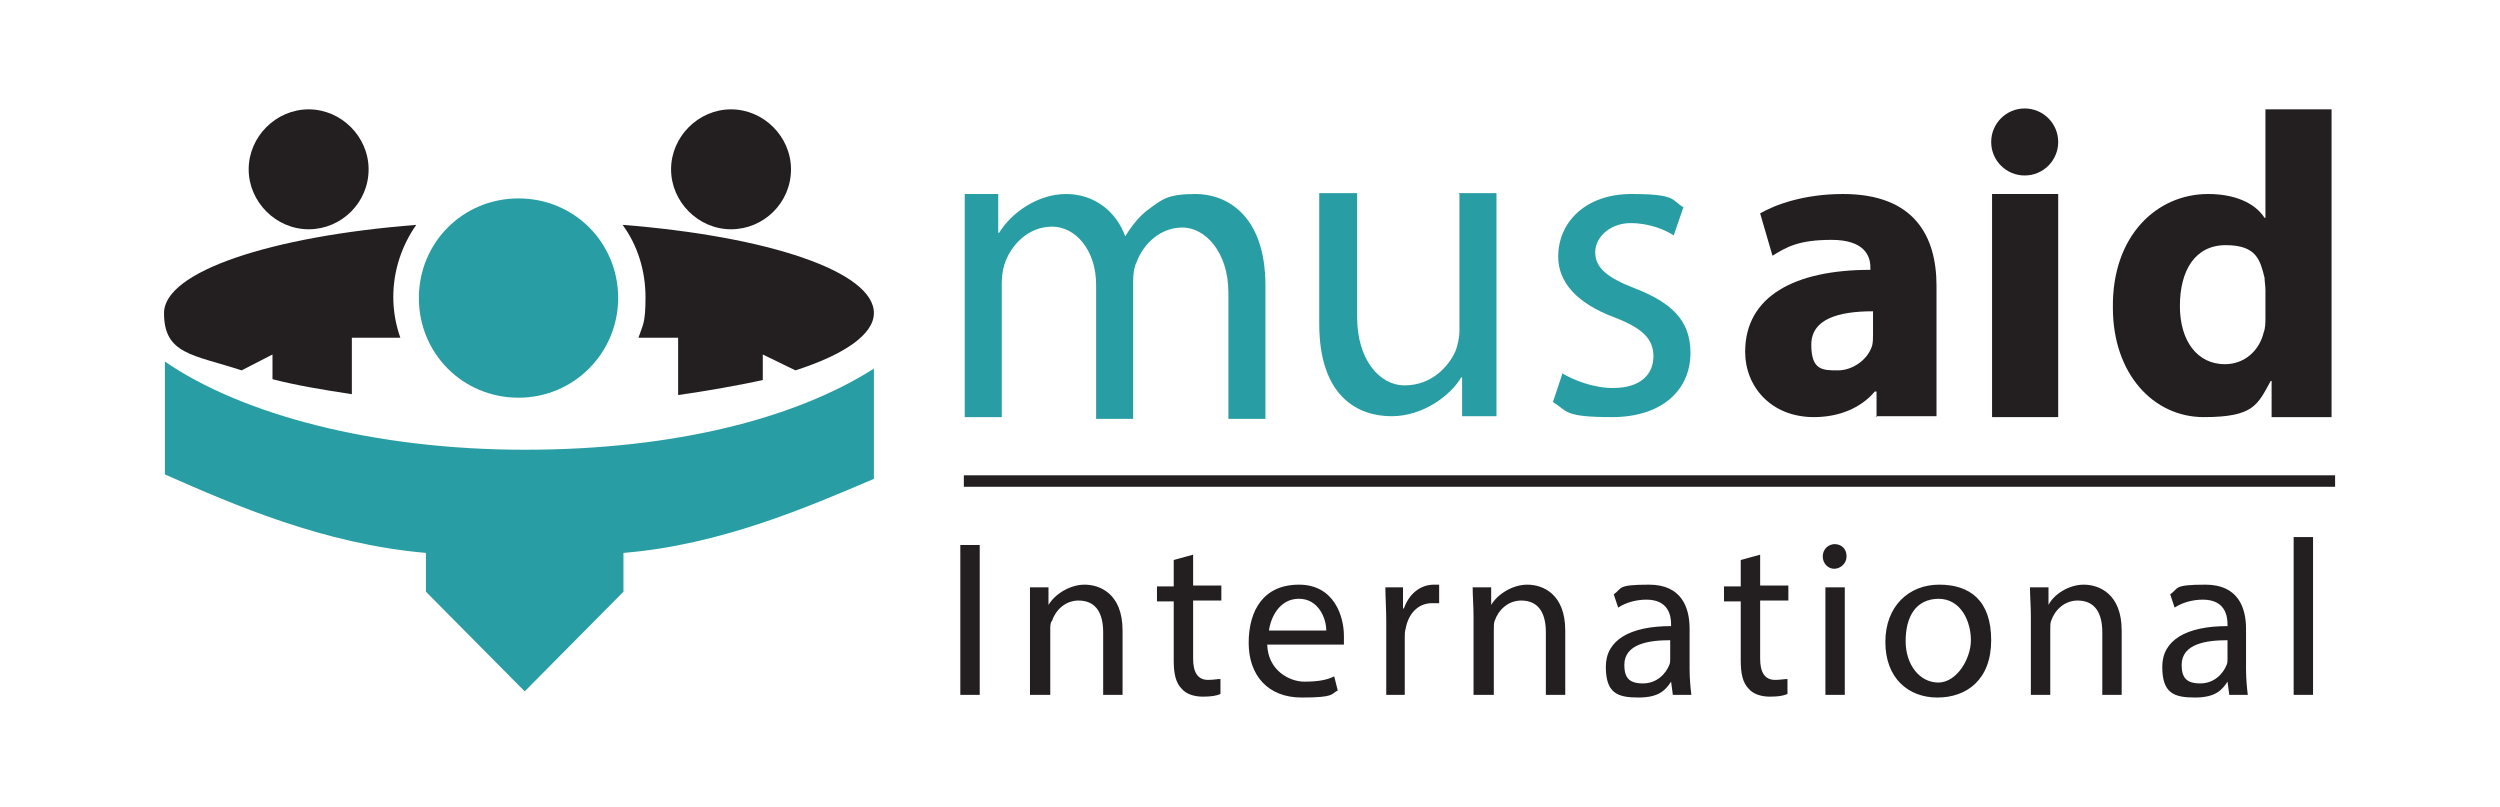 <?xml version="1.0" encoding="UTF-8"?>
<svg id="Layer_1" xmlns="http://www.w3.org/2000/svg" version="1.1" viewBox="0 0 283.5 91.5">
  <!-- Generator: Adobe Illustrator 29.3.1, SVG Export Plug-In . SVG Version: 2.1.0 Build 151)  -->
  <defs>
    <style>
      .st0 {
        fill: #231f20;
      }

      .st1 {
        fill: #289ea4;
      }
    </style>
  </defs>
  <g id="Layer_11" data-name="Layer_1">
    <g>
      <path class="st0" d="M45.4,38.3c-.5-1.4-.8-3-.8-4.6,0-3.1,1-5.9,2.6-8.2-16.5,1.3-28.6,5.3-28.6,10s3.3,4.7,8.8,6.5l3.5-1.8v2.8c2.7.7,5.7,1.2,9,1.7v-6.4h5.4Z"/>
      <path class="st0" d="M70.6,25.5c1.7,2.3,2.6,5.2,2.6,8.2s-.3,3.1-.8,4.6h4.5v6.5c3.5-.5,6.8-1.1,9.6-1.7v-2.9l3.7,1.8c5.6-1.8,8.9-4.1,8.9-6.5,0-4.7-12-8.7-28.5-10"/>
      <path class="st1" d="M70.1,33.8c0,6.2-5,11.3-11.3,11.3s-11.3-5-11.3-11.3,5-11.3,11.3-11.3,11.3,5,11.3,11.3"/>
      <path class="st1" d="M99.1,41.7v12.6c-7.5,3.2-17.4,7.5-28.4,8.4v4.4l-11.2,11.3-11.2-11.3v-4.4c-11.6-1-21.9-5.5-29.6-8.9v-12.8c8.7,6,23.7,10,40.8,10s30.8-3.6,39.6-9.2"/>
      <path class="st0" d="M41.8,19.2c0,3.8-3.1,6.8-6.8,6.8s-6.8-3.1-6.8-6.8,3.1-6.8,6.8-6.8,6.8,3.1,6.8,6.8"/>
      <path class="st0" d="M89.7,19.2c0,3.8-3.1,6.8-6.8,6.8s-6.8-3.1-6.8-6.8,3.1-6.8,6.8-6.8,6.8,3.1,6.8,6.8"/>
      <path class="st1" d="M143.5,47.3v-14.9c0-8.3-4.7-10.4-7.9-10.4s-3.8.6-5.3,1.7c-1,.7-1.9,1.8-2.7,3.1h0c-1-2.8-3.5-4.8-6.7-4.8s-6.2,2.1-7.6,4.4h-.1v-4.4s-3.8,0-3.8,0v25.3h4.2v-15.2c0-.7.1-1.5.3-2.1.7-2.2,2.7-4.3,5.4-4.3s5,2.7,5,6.6v15.2h4.2v-15.6c0-.8.1-1.6.4-2.2.8-2.1,2.7-3.9,5.2-3.9s5.2,2.7,5.2,7.4v14.3h4.2,0Z"/>
      <path class="st1" d="M165.5,22v15.5c0,.8-.2,1.6-.4,2.2-.8,1.9-2.8,4-5.8,4s-5.4-3.1-5.4-7.7v-14.1h-4.3v14.8c0,8.4,4.5,10.5,8.2,10.5s6.8-2.5,7.9-4.4h.1v4.4c0,0,3.9,0,3.9,0v-25.3h-4.3,0Z"/>
      <path class="st1" d="M177.1,42.3c1.3.8,3.6,1.7,5.8,1.7,3.2,0,4.6-1.6,4.6-3.6s-1.3-3.2-4.4-4.4c-4.3-1.6-6.4-4-6.4-6.9,0-3.9,3.1-7.1,8.3-7.1s4.5.7,5.9,1.5l-1.1,3.2c-.9-.6-2.7-1.4-4.9-1.4s-4,1.5-4,3.3,1.4,2.9,4.5,4.1c4.1,1.6,6.3,3.6,6.3,7.3,0,4.3-3.3,7.3-8.9,7.3s-5-.7-6.7-1.7l1.1-3.3h0Z"/>
      <path class="st0" d="M212.4,35.3c-4,0-7,.9-7,3.8s1.3,2.9,3,2.9,3.4-1.2,3.9-2.8c.1-.4.1-.9.1-1.3v-2.6ZM212.8,47.3v-2.9h-.2c-1.6,1.9-4.1,2.9-6.9,2.9-4.9,0-7.8-3.5-7.8-7.4,0-6.3,5.6-9.3,14.2-9.3v-.3c0-1.3-.7-3.1-4.4-3.1s-5.1.8-6.7,1.8l-1.4-4.8c1.7-1,5-2.2,9.4-2.2,8.1,0,10.6,4.8,10.6,10.4v8.4c0,2.3,0,5.1,0,6.4h-6.9Z"/>
      <path class="st0" d="M256.9,32.8v3.2c0,.6,0,1.2-.2,1.7-.5,2.1-2.2,3.6-4.4,3.6-3.1,0-5.1-2.6-5.1-6.6s1.7-6.9,5.2-6.9,3.9,1.7,4.4,3.7c0,.4.1.9.1,1.4M256.9,12.4v12.3h-.1c-1.1-1.7-3.4-2.7-6.4-2.7-5.8,0-10.9,4.7-10.8,12.9,0,7.5,4.6,12.4,10.3,12.4s6.1-1.4,7.6-4.1h.1v4.1h6.8V12.4h-7.5Z"/>
    </g>
    <rect class="st0" x="225.9" y="22" width="7.5" height="25.3"/>
    <path class="st0" d="M229.6,19.9c2.1,0,3.8-1.7,3.8-3.8s-1.7-3.8-3.8-3.8-3.8,1.7-3.8,3.8,1.7,3.8,3.8,3.8"/>
    <rect class="st0" x="109.3" y="53.9" width="155.5" height="1.3"/>
    <path class="st0" d="M260.1,78.8h2.2v-17.9h-2.2v17.9ZM252.6,74.7c0,.2,0,.5-.1.7-.4,1-1.4,2.1-3,2.1s-2.1-.7-2.1-2.1c0-2.4,2.8-2.8,5.2-2.8v2.1h0ZM254.9,78.8c-.1-.8-.2-1.9-.2-2.9v-4.6c0-2.4-.9-5-4.6-5s-3,.4-4,1.1l.5,1.5c.9-.6,2.1-.9,3.2-.9,2.5,0,2.8,1.8,2.8,2.8v.2c-4.7,0-7.4,1.6-7.4,4.6s1.3,3.5,3.7,3.5,3.1-.9,3.7-1.8h0l.2,1.5h2,0ZM230.3,78.8h2.2v-7.4c0-.4,0-.8.1-1,.4-1.2,1.5-2.3,3-2.3,2.1,0,2.8,1.6,2.8,3.6v7.1h2.2v-7.3c0-4.2-2.6-5.2-4.3-5.2s-3.4,1.1-4,2.3h0v-2h-2.1c0,1,.1,2.1.1,3.3v8.9h0ZM219.8,67.9c2.6,0,3.7,2.6,3.7,4.7s-1.6,4.8-3.7,4.8-3.7-2-3.7-4.7,1.1-4.8,3.8-4.8M219.9,66.3c-3.4,0-6.1,2.4-6.1,6.5s2.6,6.3,5.9,6.3,6.1-2,6.1-6.5-2.4-6.3-5.9-6.3M208.1,61.7c-.8,0-1.4.6-1.4,1.4s.6,1.4,1.3,1.4,1.4-.6,1.4-1.4c0-.8-.5-1.4-1.4-1.4M209.2,66.6h-2.2v12.2h2.2v-12.2ZM197.4,63.6v2.9h-1.9v1.7h1.9v6.7c0,1.4.2,2.5.9,3.2.5.6,1.4.9,2.4.9s1.5-.1,2-.3v-1.7c-.4,0-.8.1-1.4.1-1.2,0-1.7-.9-1.7-2.4v-6.6h3.2v-1.7h-3.2v-3.5l-2.2.6h0ZM189.4,74.7c0,.2,0,.5-.1.7-.4,1-1.4,2.1-3,2.1s-2.1-.7-2.1-2.1c0-2.4,2.8-2.8,5.2-2.8v2.1h0ZM191.8,78.8c-.1-.8-.2-1.9-.2-2.9v-4.6c0-2.4-.9-5-4.6-5s-3,.4-4,1.1l.5,1.5c.9-.6,2.1-.9,3.2-.9,2.5,0,2.8,1.8,2.8,2.8v.2c-4.7,0-7.4,1.6-7.4,4.6s1.3,3.5,3.7,3.5,3.1-.9,3.7-1.8h0l.2,1.5h2,0ZM167.2,78.8h2.2v-7.4c0-.4,0-.8.1-1,.4-1.2,1.5-2.3,3-2.3,2.1,0,2.8,1.6,2.8,3.6v7.1h2.2v-7.3c0-4.2-2.6-5.2-4.3-5.2s-3.4,1.1-4.1,2.3h0v-2h-2.1c0,1,.1,2.1.1,3.3v8.9h0ZM157.1,78.8h2.2v-6.5c0-.4,0-.7.1-1,.3-1.7,1.4-2.9,3-2.9s.5,0,.8,0v-2.1c-.2,0-.4,0-.6,0-1.5,0-2.8,1-3.4,2.7h-.1v-2.4h-2c0,1.1.1,2.4.1,3.8v8.4h0ZM143.9,71.5c.2-1.5,1.2-3.6,3.4-3.6s3.1,2.2,3.1,3.6h-6.5,0ZM152.4,73.1c0-.2,0-.6,0-1,0-2.2-1.1-5.8-5.1-5.8s-5.7,2.9-5.7,6.6,2.2,6.2,6,6.2,3.3-.4,4.1-.8l-.4-1.6c-.8.4-1.8.6-3.4.6s-4.1-1.2-4.2-4.2h8.6,0ZM133.1,63.6v2.9h-1.9v1.7h1.9v6.7c0,1.4.2,2.5.9,3.2.5.6,1.4.9,2.4.9s1.5-.1,2-.3v-1.7c-.4,0-.8.1-1.4.1-1.2,0-1.7-.9-1.7-2.4v-6.6h3.2v-1.7h-3.2v-3.5l-2.2.6h0ZM116.9,78.8h2.2v-7.4c0-.4,0-.8.2-1,.4-1.2,1.5-2.3,3-2.3,2.1,0,2.8,1.6,2.8,3.6v7.1h2.2v-7.3c0-4.2-2.6-5.2-4.3-5.2s-3.4,1.1-4.1,2.3h0v-2h-2.1c0,1,0,2.1,0,3.3v8.9h0ZM108.9,78.8h2.2v-17h-2.2v17h0Z"/>
  </g>
</svg>